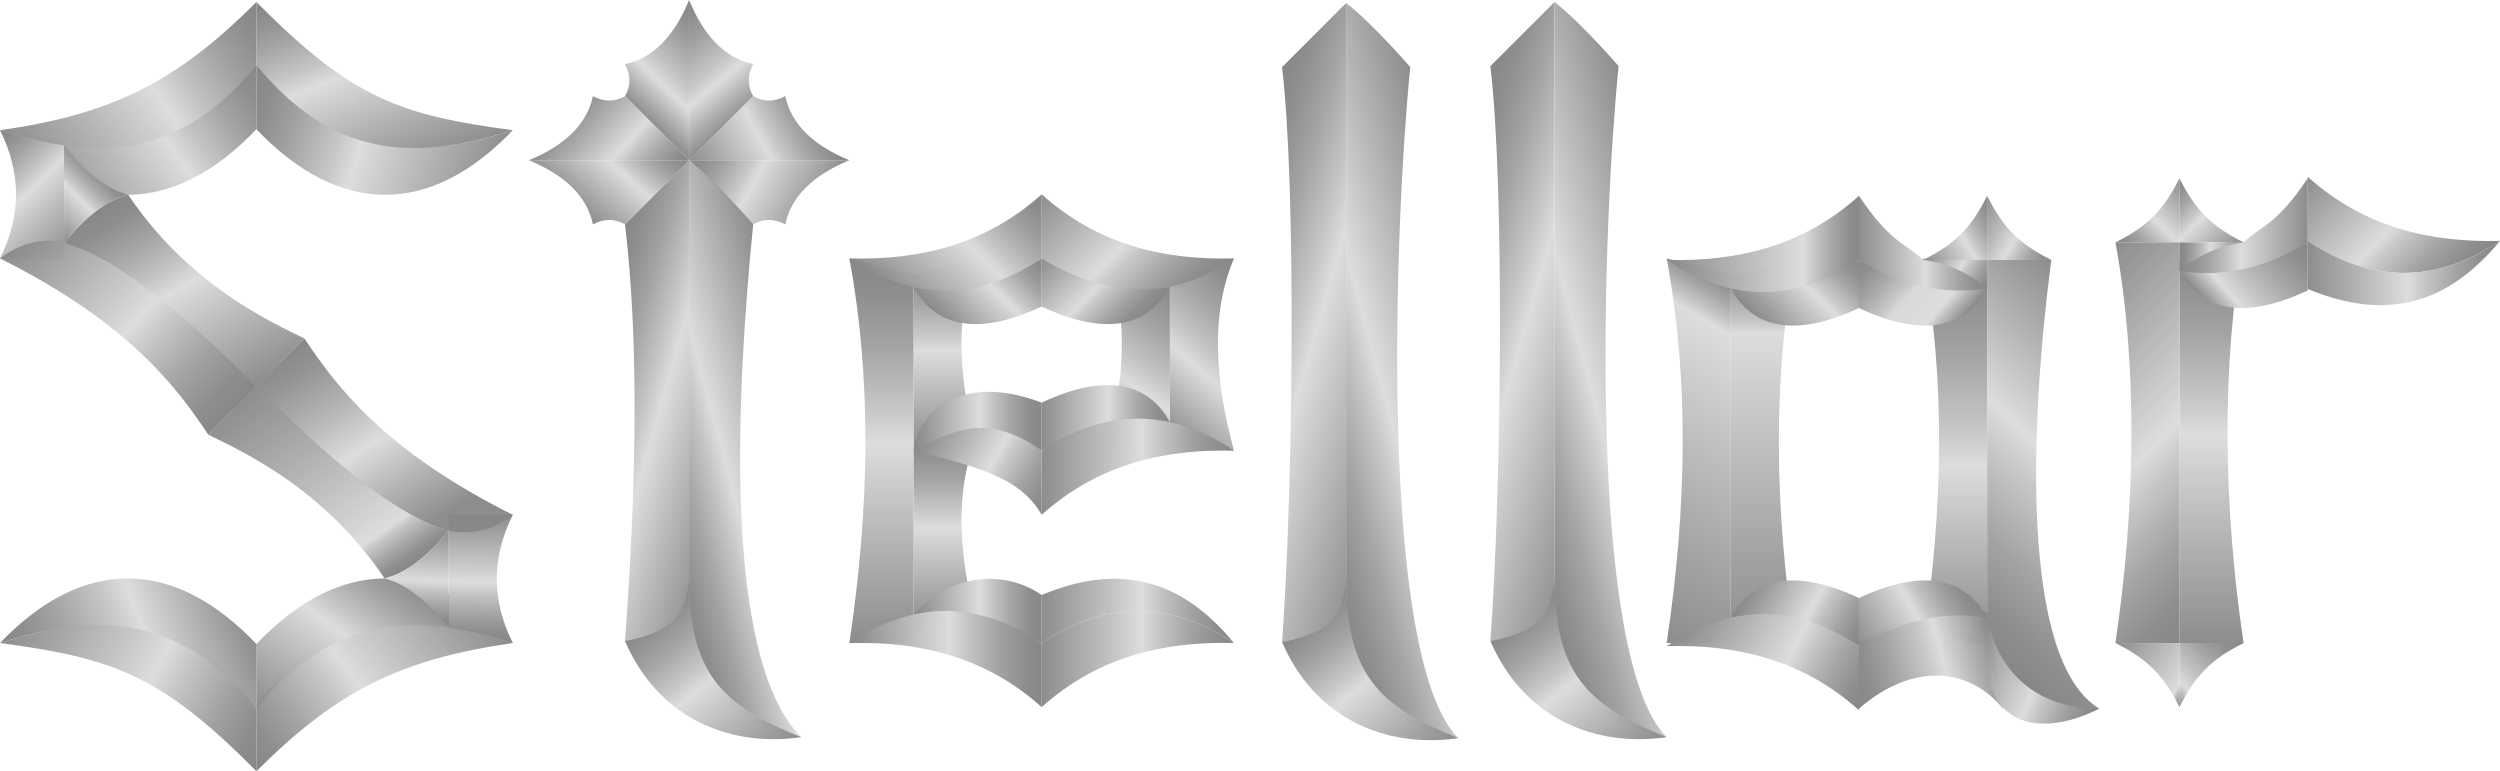 <svg viewBox="0 0 1404 433.13" xmlns:xlink="http://www.w3.org/1999/xlink" xmlns="http://www.w3.org/2000/svg" data-name="Слой 2" id="_Слой_2">
  <defs>
    <style>
      .cls-1 {
        fill: url(#_Безымянный_градиент_249-11);
      }

      .cls-2 {
        fill: url(#_Безымянный_градиент_240);
      }

      .cls-3 {
        fill: url(#_Безымянный_градиент_222-3);
      }

      .cls-4 {
        fill: url(#_Безымянный_градиент_249-23);
      }

      .cls-5 {
        fill: url(#_Безымянный_градиент_249-35);
      }

      .cls-6 {
        fill: url(#_Безымянный_градиент_249-12);
      }

      .cls-7 {
        fill: url(#_Безымянный_градиент_249-16);
      }

      .cls-8 {
        fill: url(#_Безымянный_градиент_249-41);
      }

      .cls-9 {
        fill: url(#_Безымянный_градиент_249-34);
      }

      .cls-10 {
        fill: url(#_Безымянный_градиент_24);
      }

      .cls-11 {
        fill: url(#_Безымянный_градиент_249-2);
      }

      .cls-12 {
        fill: url(#_Безымянный_градиент_249-10);
      }

      .cls-13 {
        fill: url(#_Безымянный_градиент_222-7);
      }

      .cls-14 {
        fill: url(#_Безымянный_градиент_249-6);
      }

      .cls-15 {
        fill: url(#_Безымянный_градиент_26);
      }

      .cls-16 {
        fill: url(#_Безымянный_градиент_249-22);
      }

      .cls-17 {
        fill: url(#_Безымянный_градиент_249-8);
      }

      .cls-18 {
        fill: url(#_Безымянный_градиент_249-15);
      }

      .cls-19 {
        fill: url(#_Безымянный_градиент_19);
      }

      .cls-20 {
        fill: url(#_Безымянный_градиент_13);
      }

      .cls-21 {
        fill: url(#_Безымянный_градиент_249-9);
      }

      .cls-22 {
        fill: url(#_Безымянный_градиент_249-26);
      }

      .cls-23 {
        fill: url(#_Безымянный_градиент_249-21);
      }

      .cls-24 {
        fill: url(#_Безымянный_градиент_249-19);
      }

      .cls-25 {
        fill: url(#_Безымянный_градиент_256);
      }

      .cls-26 {
        fill: url(#_Безымянный_градиент_29);
      }

      .cls-27 {
        fill: url(#_Безымянный_градиент_222-8);
      }

      .cls-28 {
        fill: url(#_Безымянный_градиент_20);
      }

      .cls-29 {
        fill: url(#_Безымянный_градиент_249-20);
      }

      .cls-30 {
        fill: url(#_Безымянный_градиент_245);
      }

      .cls-31 {
        fill: url(#_Безымянный_градиент_249-27);
      }

      .cls-32 {
        fill: url(#_Безымянный_градиент_249-40);
      }

      .cls-33 {
        fill: url(#_Безымянный_градиент_249-37);
      }

      .cls-34 {
        fill: url(#_Безымянный_градиент_249-3);
      }

      .cls-35 {
        fill: url(#_Безымянный_градиент_249-31);
      }

      .cls-36 {
        fill: url(#_Безымянный_градиент_249-30);
      }

      .cls-37 {
        fill: url(#_Безымянный_градиент_222-5);
      }

      .cls-38 {
        fill: url(#_Безымянный_градиент_249-5);
      }

      .cls-39 {
        fill: url(#_Безымянный_градиент_222-4);
      }

      .cls-40 {
        fill: url(#_Безымянный_градиент_25);
      }

      .cls-41 {
        fill: url(#_Безымянный_градиент_249-18);
      }

      .cls-42 {
        fill: url(#_Безымянный_градиент_32);
      }

      .cls-43 {
        fill: url(#_Безымянный_градиент_249-24);
      }

      .cls-44 {
        fill: url(#_Безымянный_градиент_222);
      }

      .cls-45 {
        fill: url(#_Безымянный_градиент_15);
      }

      .cls-46 {
        fill: url(#_Безымянный_градиент_249-13);
      }

      .cls-47 {
        fill: url(#_Безымянный_градиент_249-36);
      }

      .cls-48 {
        fill: url(#_Безымянный_градиент_249-25);
      }

      .cls-49 {
        fill: url(#_Безымянный_градиент_249-14);
      }

      .cls-50 {
        fill: url(#_Безымянный_градиент_249-38);
      }

      .cls-51 {
        fill: url(#_Безымянный_градиент_249-32);
      }

      .cls-52 {
        fill: url(#_Безымянный_градиент_249-28);
      }

      .cls-53 {
        fill: url(#_Безымянный_градиент_249-39);
      }

      .cls-54 {
        fill: url(#_Безымянный_градиент_222-10);
      }

      .cls-55 {
        fill: url(#_Безымянный_градиент_249-7);
      }

      .cls-56 {
        fill: url(#_Безымянный_градиент_249-4);
      }

      .cls-57 {
        fill: url(#_Безымянный_градиент_12);
      }

      .cls-58 {
        fill: url(#_Безымянный_градиент_222-6);
      }

      .cls-59 {
        fill: url(#_Безымянный_градиент_249-43);
      }

      .cls-60 {
        fill: url(#_Безымянный_градиент_249-17);
      }

      .cls-61 {
        fill: url(#_Безымянный_градиент_5);
      }

      .cls-62 {
        fill: url(#_Безымянный_градиент_249);
      }

      .cls-63 {
        fill: url(#_Безымянный_градиент_3);
      }

      .cls-64 {
        fill: url(#_Безымянный_градиент_249-44);
      }

      .cls-65 {
        fill: url(#_Безымянный_градиент_249-45);
      }

      .cls-66 {
        fill: url(#_Безымянный_градиент_222-11);
      }

      .cls-67 {
        fill: url(#_Безымянный_градиент_222-12);
      }

      .cls-68 {
        fill: url(#_Безымянный_градиент_247);
      }

      .cls-69 {
        fill: url(#_Безымянный_градиент_27);
      }

      .cls-70 {
        fill: url(#_Безымянный_градиент_254);
      }

      .cls-71 {
        fill: url(#_Безымянный_градиент_249-33);
      }

      .cls-72 {
        fill: url(#_Безымянный_градиент_222-2);
      }

      .cls-73 {
        fill: url(#_Безымянный_градиент_222-9);
      }

      .cls-74 {
        fill: url(#_Безымянный_градиент_249-29);
      }

      .cls-75 {
        fill: url(#_Безымянный_градиент_249-42);
      }
    </style>
    <linearGradient gradientUnits="userSpaceOnUse" y2="8.77" x2="149.16" y1="98.05" x1="16.81" data-name="Безымянный градиент 222" id="_Безымянный_градиент_222">
      <stop stop-opacity=".95" stop-color="#878787" offset="0"></stop>
      <stop stop-color="#dddddc" offset=".53"></stop>
      <stop stop-color="#c6c6c6" offset=".62"></stop>
      <stop stop-color="#a4a4a3" offset=".78"></stop>
      <stop stop-color="#8e8e8e" offset=".91"></stop>
      <stop stop-color="#878787" offset="1"></stop>
    </linearGradient>
    <linearGradient xlink:href="#_Безымянный_градиент_222" y2="28.39" x2="138.26" y1="108.07" x1="24.47" data-name="Безымянный градиент 222" id="_Безымянный_градиент_222-2"></linearGradient>
    <linearGradient xlink:href="#_Безымянный_градиент_222" gradientTransform="translate(-144) rotate(-180) scale(1 -1)" y2="-16.34" x2="-331.24" y1="95.57" x1="-376.45" data-name="Безымянный градиент 222" id="_Безымянный_градиент_222-3"></linearGradient>
    <linearGradient xlink:href="#_Безымянный_градиент_222" gradientTransform="translate(-144) rotate(-180) scale(1 -1)" y2="55.99" x2="-281.69" y1="101.8" x1="-422.68" data-name="Безымянный градиент 222" id="_Безымянный_градиент_222-4"></linearGradient>
    <linearGradient xlink:href="#_Безымянный_градиент_222" y2="83.57" x2="-10.82" y1="138.82" x1="42.53" data-name="Безымянный градиент 222" id="_Безымянный_градиент_222-5"></linearGradient>
    <linearGradient gradientUnits="userSpaceOnUse" y2="232.21" x2="130.42" y1="128.37" x1="15.09" data-name="Безымянный градиент 249" id="_Безымянный_градиент_249">
      <stop stop-opacity=".95" stop-color="#878787" offset="0"></stop>
      <stop stop-color="#dddddc" offset=".52"></stop>
      <stop stop-color="#c6c6c6" offset=".61"></stop>
      <stop stop-color="#a4a4a3" offset=".77"></stop>
      <stop stop-color="#8e8e8e" offset=".91"></stop>
      <stop stop-color="#878787" offset="1"></stop>
    </linearGradient>
    <linearGradient xlink:href="#_Безымянный_градиент_222" y2="108.2" x2="70.37" y1="220.93" x1="138.1" data-name="Безымянный градиент 222" id="_Безымянный_градиент_222-6"></linearGradient>
    <linearGradient xlink:href="#_Безымянный_градиент_222" y2="93.47" x2="56.08" y1="125.06" x1="24.49" data-name="Безымянный градиент 222" id="_Безымянный_градиент_222-7"></linearGradient>
    <linearGradient xlink:href="#_Безымянный_градиент_222" gradientTransform="translate(-288 -1455.75) rotate(-180)" y2="-1884.53" x2="-428.84" y1="-1791.18" x1="-557.33" data-name="Безымянный градиент 222" id="_Безымянный_градиент_222-8"></linearGradient>
    <linearGradient xlink:href="#_Безымянный_градиент_222" gradientTransform="translate(-288 -1455.75) rotate(-180)" y2="-1780.67" x2="-531.48" y1="-1874.89" x1="-460.49" data-name="Безымянный градиент 222" id="_Безымянный_градиент_222-9"></linearGradient>
    <linearGradient xlink:href="#_Безымянный_градиент_222" gradientTransform="translate(-144 -1455.75) scale(1 -1)" y2="-1868.52" x2="298.37" y1="-1795.43" x1="154.92" data-name="Безымянный градиент 222" id="_Безымянный_градиент_222-10"></linearGradient>
    <linearGradient gradientUnits="userSpaceOnUse" gradientTransform="translate(-144 -1455.75) scale(1 -1)" y2="-1850.74" x2="157" y1="-1802.63" x1="282.32" data-name="Безымянный градиент 247" id="_Безымянный_градиент_247">
      <stop stop-opacity=".95" stop-color="#878787" offset="0"></stop>
      <stop stop-color="#dddddc" offset=".42"></stop>
      <stop stop-color="#c6c6c6" offset=".53"></stop>
      <stop stop-color="#a4a4a3" offset=".73"></stop>
      <stop stop-color="#8e8e8e" offset=".89"></stop>
      <stop stop-color="#878787" offset="1"></stop>
    </linearGradient>
    <linearGradient xlink:href="#_Безымянный_градиент_222" gradientTransform="translate(-288 -1455.75) rotate(-180)" y2="-1816.55" x2="-557.38" y1="-1744.57" x1="-558.63" data-name="Безымянный градиент 222" id="_Безымянный_градиент_222-11"></linearGradient>
    <linearGradient gradientUnits="userSpaceOnUse" gradientTransform="translate(-288 -1455.75) rotate(-180)" y2="-1643.34" x2="-463.05" y1="-1767.31" x1="-540.52" data-name="Безымянный градиент 240" id="_Безымянный_градиент_240">
      <stop stop-opacity=".95" stop-color="#878787" offset=".14"></stop>
      <stop stop-color="#dddddc" offset=".52"></stop>
      <stop stop-color="#b8b8b7" offset=".69"></stop>
      <stop stop-color="#949494" offset=".89"></stop>
      <stop stop-color="#878787" offset="1"></stop>
      <stop stop-color="#a5a5a5" offset="1"></stop>
      <stop stop-color="#bbb" offset="1"></stop>
      <stop stop-color="#c9c9c9" offset="1"></stop>
      <stop stop-color="#cecece" offset="1"></stop>
    </linearGradient>
    <linearGradient gradientUnits="userSpaceOnUse" gradientTransform="translate(-288 -1455.75) rotate(-180)" y2="-1780.06" x2="-509.89" y1="-1671.36" x1="-433.79" data-name="Безымянный градиент 245" id="_Безымянный_градиент_245">
      <stop stop-opacity=".95" stop-color="#878787" offset="0"></stop>
      <stop stop-color="#dddddc" offset=".81"></stop>
      <stop stop-color="#c6c6c6" offset=".84"></stop>
      <stop stop-color="#a4a4a3" offset=".91"></stop>
      <stop stop-color="#8e8e8e" offset=".96"></stop>
      <stop stop-color="#878787" offset="1"></stop>
    </linearGradient>
    <linearGradient xlink:href="#_Безымянный_градиент_222" gradientTransform="translate(-288 -1455.75) rotate(-180)" y2="-1807.31" x2="-521.32" y1="-1752.6" x1="-524.19" data-name="Безымянный градиент 222" id="_Безымянный_градиент_222-12"></linearGradient>
    <linearGradient xlink:href="#_Безымянный_градиент_249" y2="212.71" x2="326.14" y1="240.03" x1="421.4" data-name="Безымянный градиент 249" id="_Безымянный_градиент_249-2"></linearGradient>
    <linearGradient gradientUnits="userSpaceOnUse" y2="21.41" x2="409.17" y1="67.98" x1="364.19" data-name="Безымянный градиент 256" id="_Безымянный_градиент_256">
      <stop stop-opacity=".95" stop-color="#878787" offset="0"></stop>
      <stop stop-color="#dddddc" offset=".31"></stop>
      <stop stop-color="#c6c6c6" offset=".44"></stop>
      <stop stop-color="#a4a4a3" offset=".68"></stop>
      <stop stop-color="#8e8e8e" offset=".87"></stop>
      <stop stop-color="#878787" offset="1"></stop>
    </linearGradient>
    <linearGradient gradientUnits="userSpaceOnUse" gradientTransform="translate(-180) rotate(-180) scale(1 -1)" y2="17.17" x2="-546.54" y1="69.98" x1="-590.86" data-name="Безымянный градиент 254" id="_Безымянный_градиент_254">
      <stop stop-opacity=".95" stop-color="#878787" offset="0"></stop>
      <stop stop-color="#dddddc" offset=".33"></stop>
      <stop stop-color="#c6c6c6" offset=".45"></stop>
      <stop stop-color="#a4a4a3" offset=".69"></stop>
      <stop stop-color="#8e8e8e" offset=".88"></stop>
      <stop stop-color="#878787" offset="1"></stop>
    </linearGradient>
    <linearGradient xlink:href="#_Безымянный_градиент_249" gradientTransform="translate(1051.88 -1069.87) rotate(-90)" y2="-689.73" x2="-1137.5" y1="-731.81" x1="-1184.23" data-name="Безымянный градиент 249" id="_Безымянный_градиент_249-3"></linearGradient>
    <linearGradient xlink:href="#_Безымянный_градиент_249" gradientTransform="translate(1051.87 -889.87) rotate(90) scale(1 -1)" y2="-684.13" x2="1001.26" y1="-733.84" x1="956.51" data-name="Безымянный градиент 249" id="_Безымянный_градиент_249-4"></linearGradient>
    <linearGradient xlink:href="#_Безымянный_градиент_249" gradientTransform="translate(-1123.88 -907.88) rotate(90)" y2="-1586.9" x2="972.66" y1="-1518.05" x1="1010.82" data-name="Безымянный градиент 249" id="_Безымянный_градиент_249-5"></linearGradient>
    <linearGradient xlink:href="#_Безымянный_градиент_249" gradientTransform="translate(-1123.87 -1087.88) rotate(-90) scale(1 -1)" y2="-1518.05" x2="-1164.93" y1="-1586.9" x1="-1203.09" data-name="Безымянный градиент 249" id="_Безымянный_градиент_249-6"></linearGradient>
    <linearGradient xlink:href="#_Безымянный_градиент_249" y2="267.14" x2="361.99" y1="242.43" x1="454.2" data-name="Безымянный градиент 249" id="_Безымянный_градиент_249-7"></linearGradient>
    <linearGradient xlink:href="#_Безымянный_градиент_249" y2="341.13" x2="365.84" y1="426.3" x1="434.81" data-name="Безымянный градиент 249" id="_Безымянный_градиент_249-8"></linearGradient>
    <linearGradient gradientUnits="userSpaceOnUse" y2="161.39" x2="711.71" y1="235.61" x1="647.2" data-name="Безымянный градиент 29" id="_Безымянный_градиент_29">
      <stop stop-opacity=".95" stop-color="#878787" offset="0"></stop>
      <stop stop-color="#dddddc" offset=".39"></stop>
      <stop stop-color="#c6c6c6" offset=".5"></stop>
      <stop stop-color="#a4a4a3" offset=".71"></stop>
      <stop stop-color="#8e8e8e" offset=".89"></stop>
      <stop stop-color="#878787" offset="1"></stop>
    </linearGradient>
    <linearGradient xlink:href="#_Безымянный_градиент_249" y2="145.13" x2="531" y1="253.13" x1="531" data-name="Безымянный градиент 249" id="_Безымянный_градиент_249-9"></linearGradient>
    <linearGradient xlink:href="#_Безымянный_градиент_249" y2="244.13" x2="531" y1="352.13" x1="531" data-name="Безымянный градиент 249" id="_Безымянный_градиент_249-10"></linearGradient>
    <linearGradient gradientUnits="userSpaceOnUse" y2="158.99" x2="663.95" y1="242.34" x1="605.59" data-name="Безымянный градиент 32" id="_Безымянный_градиент_32">
      <stop stop-opacity=".95" stop-color="#878787" offset="0"></stop>
      <stop stop-color="#dddddc" offset=".38"></stop>
      <stop stop-color="#c6c6c6" offset=".49"></stop>
      <stop stop-color="#a4a4a3" offset=".71"></stop>
      <stop stop-color="#8e8e8e" offset=".89"></stop>
      <stop stop-color="#878787" offset="1"></stop>
    </linearGradient>
    <linearGradient xlink:href="#_Безымянный_градиент_249" y2="172.13" x2="666" y1="100.13" x1="594" data-name="Безымянный градиент 249" id="_Безымянный_градиент_249-11"></linearGradient>
    <linearGradient xlink:href="#_Безымянный_градиент_249" y2="137.88" x2="577.76" y1="183.25" x1="532.39" data-name="Безымянный градиент 249" id="_Безымянный_градиент_249-12"></linearGradient>
    <linearGradient xlink:href="#_Безымянный_градиент_249" y2="183.25" x2="637.61" y1="137.88" x1="592.24" data-name="Безымянный градиент 249" id="_Безымянный_градиент_249-13"></linearGradient>
    <linearGradient xlink:href="#_Безымянный_градиент_249" y2="236.59" x2="585" y1="236.59" x1="513" data-name="Безымянный градиент 249" id="_Безымянный_градиент_249-14"></linearGradient>
    <linearGradient xlink:href="#_Безымянный_градиент_249" y2="234.68" x2="657" y1="234.68" x1="585" data-name="Безымянный градиент 249" id="_Безымянный_градиент_249-15"></linearGradient>
    <linearGradient xlink:href="#_Безымянный_градиент_249" y2="145.13" x2="495" y1="361.13" x1="495" data-name="Безымянный градиент 249" id="_Безымянный_градиент_249-16"></linearGradient>
    <linearGradient xlink:href="#_Безымянный_градиент_249" y2="100.13" x2="576" y1="172.13" x1="504" data-name="Безымянный градиент 249" id="_Безымянный_градиент_249-17"></linearGradient>
    <linearGradient xlink:href="#_Безымянный_градиент_249" y2="262.12" x2="693" y1="262.12" x1="585" data-name="Безымянный градиент 249" id="_Безымянный_градиент_249-18"></linearGradient>
    <linearGradient xlink:href="#_Безымянный_градиент_249" y2="370.12" x2="693" y1="370.12" x1="585" data-name="Безымянный градиент 249" id="_Безымянный_градиент_249-19"></linearGradient>
    <linearGradient xlink:href="#_Безымянный_градиент_249" y2="343.1" x2="585" y1="343.1" x1="513" data-name="Безымянный градиент 249" id="_Безымянный_градиент_249-20"></linearGradient>
    <linearGradient xlink:href="#_Безымянный_градиент_249" y2="370.12" x2="585" y1="370.12" x1="477" data-name="Безымянный градиент 249" id="_Безымянный_градиент_249-21"></linearGradient>
    <linearGradient xlink:href="#_Безымянный_градиент_249" y2="343.07" x2="693" y1="343.07" x1="585" data-name="Безымянный градиент 249" id="_Безымянный_градиент_249-22"></linearGradient>
    <linearGradient xlink:href="#_Безымянный_градиент_249" y2="277.5" x2="591.71" y1="237.32" x1="522.12" data-name="Безымянный градиент 249" id="_Безымянный_градиент_249-23"></linearGradient>
    <linearGradient xlink:href="#_Безымянный_градиент_249" y2="165.46" x2="683.36" y1="199.53" x1="802.18" data-name="Безымянный градиент 249" id="_Безымянный_градиент_249-24"></linearGradient>
    <linearGradient xlink:href="#_Безымянный_градиент_249" y2="226.24" x2="719.88" y1="195.58" x1="834.31" data-name="Безымянный градиент 249" id="_Безымянный_градиент_249-25"></linearGradient>
    <linearGradient xlink:href="#_Безымянный_градиент_249" y2="341.69" x2="734.84" y1="426.86" x1="803.81" data-name="Безымянный градиент 249" id="_Безымянный_градиент_249-26"></linearGradient>
    <linearGradient xlink:href="#_Безымянный_градиент_249" y2="164.9" x2="800.36" y1="198.96" x1="919.18" data-name="Безымянный градиент 249" id="_Безымянный_градиент_249-27"></linearGradient>
    <linearGradient xlink:href="#_Безымянный_градиент_249" y2="225.68" x2="836.88" y1="195.02" x1="951.31" data-name="Безымянный градиент 249" id="_Безымянный_градиент_249-28"></linearGradient>
    <linearGradient xlink:href="#_Безымянный_градиент_249" y2="341.13" x2="851.84" y1="426.3" x1="920.81" data-name="Безымянный градиент 249" id="_Безымянный_градиент_249-29"></linearGradient>
    <linearGradient gradientUnits="userSpaceOnUse" y2="145.13" x2="1098" y1="361.13" x1="1098" data-name="Безымянный градиент 27" id="_Безымянный_градиент_27">
      <stop stop-opacity=".95" stop-color="#878787" offset="0"></stop>
      <stop stop-color="#dddddc" offset=".46"></stop>
      <stop stop-color="#c6c6c6" offset=".56"></stop>
      <stop stop-color="#a4a4a3" offset=".75"></stop>
      <stop stop-color="#8e8e8e" offset=".9"></stop>
      <stop stop-color="#878787" offset="1"></stop>
    </linearGradient>
    <linearGradient gradientUnits="userSpaceOnUse" y2="145.98" x2="990" y1="361.98" x1="990" data-name="Безымянный градиент 13" id="_Безымянный_градиент_13">
      <stop stop-opacity=".95" stop-color="#878787" offset="0"></stop>
      <stop stop-color="#dddddc" offset=".81"></stop>
      <stop stop-color="#c6c6c6" offset=".84"></stop>
      <stop stop-color="#a4a4a3" offset=".91"></stop>
      <stop stop-color="#8e8e8e" offset=".96"></stop>
      <stop stop-color="#878787" offset="1"></stop>
    </linearGradient>
    <linearGradient xlink:href="#_Безымянный_градиент_249" y2="138.74" x2="1036.76" y1="184.1" x1="991.39" data-name="Безымянный градиент 249" id="_Безымянный_градиент_249-30"></linearGradient>
    <linearGradient gradientUnits="userSpaceOnUse" y2="171.08" x2="1001.37" y1="341.92" x1="902.73" data-name="Безымянный градиент 15" id="_Безымянный_градиент_15">
      <stop stop-opacity=".95" stop-color="#878787" offset="0"></stop>
      <stop stop-color="#dddddc" offset=".85"></stop>
      <stop stop-color="#c6c6c6" offset=".88"></stop>
      <stop stop-color="#a4a4a3" offset=".93"></stop>
      <stop stop-color="#8e8e8e" offset=".97"></stop>
      <stop stop-color="#878787" offset="1"></stop>
    </linearGradient>
    <linearGradient gradientUnits="userSpaceOnUse" y2="136.98" x2="1044" y1="136.98" x1="936" data-name="Безымянный градиент 19" id="_Безымянный_градиент_19">
      <stop stop-opacity=".95" stop-color="#878787" offset="0"></stop>
      <stop stop-color="#dddddc" offset=".71"></stop>
      <stop stop-color="#c6c6c6" offset=".77"></stop>
      <stop stop-color="#a4a4a3" offset=".87"></stop>
      <stop stop-color="#8e8e8e" offset=".95"></stop>
      <stop stop-color="#878787" offset="1"></stop>
    </linearGradient>
    <linearGradient xlink:href="#_Безымянный_градиент_249" y2="362.31" x2="1044.32" y1="327.12" x1="983.36" data-name="Безымянный градиент 249" id="_Безымянный_градиент_249-31"></linearGradient>
    <linearGradient gradientUnits="userSpaceOnUse" y2="392.89" x2="1047.17" y1="340.19" x1="948.05" data-name="Безымянный градиент 26" id="_Безымянный_градиент_26">
      <stop stop-opacity=".95" stop-color="#878787" offset="0"></stop>
      <stop stop-color="#dddddc" offset=".57"></stop>
      <stop stop-color="#c6c6c6" offset=".65"></stop>
      <stop stop-color="#a4a4a3" offset=".8"></stop>
      <stop stop-color="#8e8e8e" offset=".92"></stop>
      <stop stop-color="#878787" offset="1"></stop>
    </linearGradient>
    <linearGradient gradientUnits="userSpaceOnUse" y2="387.41" x2="1041.17" y1="365.79" x1="1121.84" data-name="Безымянный градиент 24" id="_Безымянный_градиент_24">
      <stop stop-opacity=".95" stop-color="#878787" offset="0"></stop>
      <stop stop-color="#dddddc" offset=".37"></stop>
      <stop stop-color="#c6c6c6" offset=".49"></stop>
      <stop stop-color="#a4a4a3" offset=".71"></stop>
      <stop stop-color="#8e8e8e" offset=".88"></stop>
      <stop stop-color="#878787" offset="1"></stop>
    </linearGradient>
    <linearGradient xlink:href="#_Безымянный_градиент_249" y2="327.12" x2="1104.64" y1="362.31" x1="1043.68" data-name="Безымянный градиент 249" id="_Безымянный_градиент_249-32"></linearGradient>
    <linearGradient xlink:href="#_Безымянный_градиент_249" y2="396.95" x2="1179.43" y1="366.05" x1="1106.63" data-name="Безымянный градиент 249" id="_Безымянный_градиент_249-33"></linearGradient>
    <linearGradient xlink:href="#_Безымянный_градиент_249" y2="148.07" x2="1150.79" y1="123.48" x1="1108.21" data-name="Безымянный градиент 249" id="_Безымянный_градиент_249-34"></linearGradient>
    <linearGradient gradientUnits="userSpaceOnUse" y2="337.35" x2="1086.54" y1="202.34" x1="1212.44" data-name="Безымянный градиент 25" id="_Безымянный_градиент_25">
      <stop stop-opacity=".95" stop-color="#878787" offset="0"></stop>
      <stop stop-color="#dddddc" offset=".44"></stop>
      <stop stop-color="#c6c6c6" offset=".55"></stop>
      <stop stop-color="#a4a4a3" offset=".74"></stop>
      <stop stop-color="#8e8e8e" offset=".9"></stop>
      <stop stop-color="#878787" offset="1"></stop>
    </linearGradient>
    <linearGradient xlink:href="#_Безымянный_градиент_249" y2="137.77" x2="1116" y1="137.77" x1="1044" data-name="Безымянный градиент 249" id="_Безымянный_градиент_249-35"></linearGradient>
    <linearGradient xlink:href="#_Безымянный_градиент_249" gradientTransform="translate(1620) rotate(-180) scale(1 -1)" y2="123.2" x2="496.05" y1="148.65" x1="538.4" data-name="Безымянный градиент 249" id="_Безымянный_градиент_249-36"></linearGradient>
    <linearGradient xlink:href="#_Безымянный_градиент_249" y2="157.78" x2="1118.44" y1="138.18" x1="1084.5" data-name="Безымянный градиент 249" id="_Безымянный_градиент_249-37"></linearGradient>
    <linearGradient gradientUnits="userSpaceOnUse" y2="140.41" x2="1048.84" y1="183.7" x1="1098.64" data-name="Безымянный градиент 20" id="_Безымянный_градиент_20">
      <stop stop-opacity=".95" stop-color="#878787" offset="0"></stop>
      <stop stop-color="#dddddc" offset=".21"></stop>
      <stop stop-color="#d9d9d9" offset=".48"></stop>
      <stop stop-color="#c6c6c6" offset=".56"></stop>
      <stop stop-color="#a4a4a4" offset=".75"></stop>
      <stop stop-color="#8e8e8e" offset=".9"></stop>
      <stop stop-color="#878787" offset="1"></stop>
    </linearGradient>
    <linearGradient xlink:href="#_Безымянный_градиент_249" gradientTransform="translate(0 -2157.75) scale(1 -1)" y2="-2320.01" x2="1377.94" y1="-2248.67" x1="1304.07" data-name="Безымянный градиент 249" id="_Безымянный_градиент_249-38"></linearGradient>
    <linearGradient xlink:href="#_Безымянный_градиент_249" gradientTransform="translate(0 -2157.75) scale(1 -1)" y2="-2311.08" x2="1404" y1="-2311.08" x1="1296" data-name="Безымянный градиент 249" id="_Безымянный_градиент_249-39"></linearGradient>
    <linearGradient gradientUnits="userSpaceOnUse" gradientTransform="translate(1908 -1671.75) rotate(-180)" y2="-2056.5" x2="675.66" y1="-2028.56" x1="717.09" data-name="Безымянный градиент 12" id="_Безымянный_градиент_12">
      <stop stop-opacity=".95" stop-color="#878787" offset="0"></stop>
      <stop stop-color="#dddddc" offset=".86"></stop>
      <stop stop-color="#c6c6c6" offset=".89"></stop>
      <stop stop-color="#a4a4a3" offset=".94"></stop>
      <stop stop-color="#8e8e8e" offset=".97"></stop>
      <stop stop-color="#878787" offset="1"></stop>
    </linearGradient>
    <linearGradient gradientUnits="userSpaceOnUse" gradientTransform="translate(72 -1671.75) scale(1 -1)" y2="-2023.88" x2="1178.69" y1="-2060.5" x1="1143.33" data-name="Безымянный градиент 5" id="_Безымянный_градиент_5">
      <stop stop-opacity=".95" stop-color="#878787" offset="0"></stop>
      <stop stop-color="#dddddc" offset=".2"></stop>
      <stop stop-color="#c6c6c6" offset=".35"></stop>
      <stop stop-color="#a4a4a3" offset=".63"></stop>
      <stop stop-color="#8e8e8e" offset=".85"></stop>
      <stop stop-color="#878787" offset="1"></stop>
    </linearGradient>
    <linearGradient xlink:href="#_Безымянный_градиент_249" gradientTransform="translate(1980) rotate(-180) scale(1 -1)" y2="145.13" x2="783" y1="109.13" x1="747" data-name="Безымянный градиент 249" id="_Безымянный_градиент_249-40"></linearGradient>
    <linearGradient xlink:href="#_Безымянный_градиент_249" gradientTransform="translate(1980) rotate(-180) scale(1 -1)" y2="136.13" x2="738" y1="361.13" x1="738" data-name="Безымянный градиент 249" id="_Безымянный_градиент_249-41"></linearGradient>
    <linearGradient xlink:href="#_Безымянный_градиент_249" gradientTransform="translate(-72)" y2="311.91" x2="1343.53" y1="185.34" x1="1212.47" data-name="Безымянный градиент 249" id="_Безымянный_градиент_249-42"></linearGradient>
    <linearGradient xlink:href="#_Безымянный_градиент_249" gradientTransform="translate(1980) rotate(-180) scale(1 -1)" y2="127.92" x2="756" y1="127.92" x1="684" data-name="Безымянный градиент 249" id="_Безымянный_градиент_249-43"></linearGradient>
    <linearGradient xlink:href="#_Безымянный_градиент_249" gradientTransform="translate(360)" y2="109.12" x2="855" y1="145.12" x1="891" data-name="Безымянный градиент 249" id="_Безымянный_градиент_249-44"></linearGradient>
    <linearGradient xlink:href="#_Безымянный_градиент_249" gradientTransform="translate(1980) rotate(-180) scale(1 -1)" y2="144.14" x2="756" y1="144.14" x1="720" data-name="Безымянный градиент 249" id="_Безымянный_градиент_249-45"></linearGradient>
    <linearGradient gradientUnits="userSpaceOnUse" gradientTransform="translate(1980) rotate(-180) scale(1 -1)" y2="130.56" x2="688.84" y1="173.85" x1="738.64" data-name="Безымянный градиент 3" id="_Безымянный_градиент_3">
      <stop stop-opacity=".95" stop-color="#878787" offset="0"></stop>
      <stop stop-color="#dddddc" offset=".21"></stop>
      <stop stop-color="#c6c6c6" offset=".36"></stop>
      <stop stop-color="#a4a4a3" offset=".63"></stop>
      <stop stop-color="#8e8e8e" offset=".85"></stop>
      <stop stop-color="#878787" offset="1"></stop>
    </linearGradient>
  </defs>
  <g id="Stellar">
    <g id="s">
      <path d="M0,73.13C63,64.13,99,46.13,144,1.13V37.13C111.82,87.04,64.14,93.57,0,73.13Z" class="cls-44"></path>
      <path d="M144,72.58c-46.51,48.82-97.47,49.18-144,.54,57.53,18.41,102.14,14.24,144-36.54v36Z" class="cls-72"></path>
      <path d="M288,73.13c-63-8.46-90-17.46-144-72V36.58c32.18,49.92,79.86,56.99,144,36.54Z" class="cls-3"></path>
      <path d="M144,72.58c46.51,48.82,97.47,49.18,144,.54-57.53,18.41-102.14,14.24-144-36.54v36Z" class="cls-39"></path>
      <path d="M36,145.13v-63.41c-6.56-.99-16.72-2.62-36-8.59,12,24,12,48,0,72H36Z" class="cls-37"></path>
      <path d="M144,217.13c-37.71-38.51-72-72-108-80.81-12.83-2.93-24.77,.38-36,8.81,72,36,99,72,117,99l27-27Z" class="cls-62"></path>
      <path d="M171,190.13c-18-9-64.46-29.38-99-80.74-12,3-24,12.19-36,27.19,30.43,7.71,70.6,43.21,108,80.81l27-27.26Z" class="cls-58"></path>
      <path d="M36,81.71v54.86c12-15,24-24.19,36-27.19-12-3-24-12.67-36-27.67Z" class="cls-13"></path>
      <path d="M288,361.13c-63,9-99,27-144,72v-36c32.18-49.92,79.86-56.45,144-36Z" class="cls-27"></path>
      <path d="M144,361.67c46.51-48.82,97.47-49.18,144-.54-57.53-18.41-102.14-14.24-144,36.54v-36Z" class="cls-73"></path>
      <path d="M0,361.12c63,8.46,90,17.46,144,72v-35.46c-32.18-49.92-79.86-56.99-144-36.54Z" class="cls-54"></path>
      <path d="M144,361.67c-46.51-48.82-97.47-49.18-144-.54,57.53-18.41,102.14-14.24,144,36.54v-36Z" class="cls-68"></path>
      <path d="M252,289.13v63.41c6.56,.99,16.72,2.62,36,8.59-12-24-12-48,0-72h-36Z" class="cls-66"></path>
      <path d="M144,217.13c37.71,38.51,72,72,108,80.81,12.83,2.93,24.77-.38,36-8.81-72-36-99-72-117-99l-27,27Z" class="cls-2"></path>
      <path d="M117,244.13c18,9,64.46,29.38,99,80.74,12-3,24-12.19,36-27.19-30.43-7.71-70.6-43.21-108-80.81l-27,27.26Z" class="cls-30"></path>
      <path d="M252,352.54v-54.86c-12,15-24,24.19-36,27.19,12,3,24,12.67,36,27.67Z" class="cls-67"></path>
    </g>
    <g id="t">
      <path d="M351,126c8,66.94,6.32,147.26,0,234h36V90l-36,36Z" class="cls-11"></path>
      <path d="M351,54c3.15-5.52,3.45-11.48,0-18C366.9,32.59,378.71,20.16,387,0V90l-36-36Z" class="cls-25"></path>
      <path d="M423,54c-3.15-5.52-3.45-11.48,0-18-15.9-3.41-27.71-15.84-36-36V54s0,36,0,36l36-36Z" class="cls-70"></path>
      <path d="M351,126c-5.52-3.15-11.48-3.45-18,0-3.41-15.9-15.84-27.71-36-36h54s36,0,36,0l-36,36Z" class="cls-34"></path>
      <path d="M351,54c-5.52,3.15-11.48,3.45-18,0-3.41,15.9-15.84,27.71-36,36h54s36,0,36,0l-36-36Z" class="cls-56"></path>
      <path d="M423,54c5.52,3.15,11.48,3.45,18,0,3.41,15.9,15.84,27.71,36,36h-54s-36,0-36,0l36-36Z" class="cls-38"></path>
      <path d="M423,126c5.52-3.15,11.48-3.45,18,0,3.41-15.9,15.84-27.71,36-36h-54s-36,0-36,0l36,36Z" class="cls-14"></path>
      <path d="M423,126s-20.98-24.34-36-36V360c6,30,33,48,63,54-45-45-36-198-27-288Z" class="cls-55"></path>
      <path d="M387,324c-.86,14.83-5.74,22.18-10.54,26.15-8.75,7.22-25.46,9.85-25.46,9.85,18,42,57,60,99,54-45-18-63-36-63-90Z" class="cls-17"></path>
    </g>
    <g id="e">
      <path d="M693,145.13c-13.34,31.6-10.66,68.48,0,108l-36-9v-90l36-9Z" class="cls-26"></path>
      <path d="M549,145.13c-13.34,31.6-10.66,68.48,0,108h-36v-99l36-9Z" class="cls-21"></path>
      <path d="M549,244.13c-13.34,31.6-10.66,68.48,0,108h-36v-99l36-9Z" class="cls-12"></path>
      <path d="M621,145.13c13.34,31.6,10.66,68.48,0,108l36-9v-90l-36-9Z" class="cls-42"></path>
      <path d="M693,145.13c-39.52,1.04-76.4-7.68-108-36v36c36,24,72,24,108,0Z" class="cls-1"></path>
      <path d="M585,172.13v-27c-25.39,15.6-49.44,19.56-72,16.03,12.01,22.18,36.02,27.98,72,10.97Z" class="cls-6"></path>
      <path d="M585,172.13v-27c25.39,15.6,49.44,19.56,72,16.03-12.01,22.18-36.02,27.98-72,10.97Z" class="cls-46"></path>
      <path d="M585,226.13v27c-25.39-15.6-49.44-3.52-72,0,2.38-22.19,27.52-44.01,72-27Z" class="cls-49"></path>
      <path d="M585,226.12v27c25.39-15.6,49.44-19.56,72-16.03-12.01-22.18-36.02-27.98-72-10.97Z" class="cls-18"></path>
      <path d="M513,154.13l-36-9c12.67,67.79,11.33,140.23,0,216h36V154.13Z" class="cls-7"></path>
      <path d="M477,145.13c39.52,1.04,76.4-7.68,108-36v36c-36,24-72,24-108,0Z" class="cls-60"></path>
      <path d="M693,253.12c-39.52-1.04-76.4,7.68-108,36v-36c36-24,72-24,108,0Z" class="cls-41"></path>
      <path d="M693,361.12c-39.52-1.04-76.4,7.68-108,36v-36c36-24,72-24,108,0Z" class="cls-24"></path>
      <path d="M585,334.13v27c-25.39-15.6-49.44-19.56-72-16.03,21.23-23.19,50.91-25.37,72-10.97Z" class="cls-29"></path>
      <path d="M477,361.12c39.52-1.04,76.4,7.68,108,36v-36c-36-24-72-24-108,0Z" class="cls-23"></path>
      <path d="M693,361.13c-28.86-34.97-63.06-45.76-108-27v27c36-24,72-24,108,0Z" class="cls-16"></path>
      <path d="M513,253.13c7.79-2.91,28.37-18.34,51.54-10.67,8.68,2.87,15.49,6.98,20.46,10.67v36c-12-21-36-27-72-36Z" class="cls-4"></path>
    </g>
    <g id="l">
      <path d="M720,37.69c8,66.94,6.32,236.14,0,322.88h36V1.69l-36,36Z" class="cls-43"></path>
      <path d="M792,37.69s-20.98-24.34-36-36V360.56c6,30,33,48,63,54-45-45-36-286.88-27-376.88Z" class="cls-48"></path>
      <path d="M756,324.56c-.86,14.83-5.74,22.18-10.54,26.15-8.75,7.22-25.46,9.85-25.46,9.85,18,42,57,60,99,54-45-18-63-36-63-90Z" class="cls-22"></path>
    </g>
    <g data-name="l" id="l-2">
      <path d="M837,37.13c8,66.94,6.32,236.14,0,322.88h36V1.13l-36,36Z" class="cls-31"></path>
      <path d="M909,37.13s-20.98-24.34-36-36V360c6,30,33,48,63,54-45-45-36-286.88-27-376.88Z" class="cls-52"></path>
      <path d="M873,324c-.86,14.83-5.74,22.18-10.54,26.15-8.75,7.22-25.46,9.85-25.46,9.85,18,42,57,60,99,54-45-18-63-36-63-90Z" class="cls-74"></path>
    </g>
    <g id="a">
      <path d="M1116,154.13l-36-9c12.67,67.79,11.33,140.23,0,216h36V154.13Z" class="cls-69"></path>
      <path d="M972,154.98l36-9c-12.67,67.79-11.33,140.23,0,216h-36V154.98Z" class="cls-20"></path>
      <path d="M1044,172.98v-27c-25.39,15.6-49.44,19.56-72,16.03,12.01,22.18,36.02,27.98,72,10.97Z" class="cls-36"></path>
      <path d="M972,154.13l-36-9c12.67,67.79,11.33,140.23,0,216h36V154.13Z" class="cls-45"></path>
      <path d="M936,145.98c39.52,1.04,76.4-7.68,108-36v36c-36,24-72,24-108,0Z" class="cls-19"></path>
      <path d="M1044,335.86v27c-25.39-15.6-49.44-19.56-72-16.03,12.01-22.18,36.02-27.98,72-10.97Z" class="cls-35"></path>
      <path d="M936,362.86c39.52-1.04,76.4,7.68,108,36v-36c-36-24-72-24-108,0Z" class="cls-15"></path>
      <path d="M1044,397.98v-36c24-18,48-24,72-18l9,54c-22.3-26.4-54.74-23.03-81,0Z" class="cls-10"></path>
      <path d="M1044,335.86v27c25.39-15.6,49.44-19.56,72-16.03-12.01-22.18-36.02-27.98-72-10.97Z" class="cls-51"></path>
      <path d="M1179,397.98c-27-6.14-63-54-63-54v27c0,33.3,27,45,63,27Z" class="cls-71"></path>
      <path d="M1116,109.98c9,18,18,27,36,36h-36v-36Z" class="cls-9"></path>
      <path d="M1152,145.98h-36v200.85c6,30,27,51.15,63,51.15-45-27-38.72-162.01-27-252Z" class="cls-40"></path>
      <path d="M1044,109.98v36c24,18.68,48,24,72,15.96-4.16-7.75-22.92-19.2-36-15.96-9-9-18-9-36-36Z" class="cls-5"></path>
      <path d="M1116,109.98c-9,18-18,27-36,36h36s0-36,0-36Z" class="cls-47"></path>
      <path d="M1116,145.98v16.03c-11.85-10.01-23.88-14.37-36-16.03h36Z" class="cls-33"></path>
      <path d="M1044,172.98v-27c25.39,15.6,49.44,19.56,72,16.03-12.01,22.18-36.02,27.98-72,10.97Z" class="cls-28"></path>
    </g>
    <g id="r">
      <path d="M1404,135.27c-39.52,1.04-76.4-7.68-108-36v36c36,24,72,24,108,0Z" class="cls-50"></path>
      <path d="M1404,135.27c-28.86,34.97-63.06,45.76-108,27v-27c36,24,72,24,108,0Z" class="cls-53"></path>
      <path d="M1224,397.13c-9-18-18-27-36-36h36s0,36,0,36Z" class="cls-57"></path>
      <path d="M1224,397.12c9-18,18-27,36-36h-36s0,36,0,36Z" class="cls-61"></path>
      <path d="M1224,100.12c-9,18-18,27-36,36h36s0-36,0-36Z" class="cls-32"></path>
      <path d="M1224,145.12l36-9c-12.67,67.79-11.33,149.23,0,225h-36V145.12Z" class="cls-8"></path>
      <path d="M1224,136.12h-36c12.67,67.79,11.33,149.23,0,225h36V136.12Z" class="cls-75"></path>
      <path d="M1296,100.12v36c-24,18.68-48,24-72,15.96,4.16-7.75,22.92-19.2,36-15.96,9-9,18-9,36-36Z" class="cls-59"></path>
      <path d="M1224,100.12c9,18,18,27,36,36h-36v-36Z" class="cls-64"></path>
      <path d="M1224,136.12v16.03c11.85-10.01,23.88-14.37,36-16.03h-36Z" class="cls-65"></path>
      <path d="M1296,163.12v-27c-25.39,15.6-49.44,19.56-72,16.03,12.01,22.18,36.02,27.98,72,10.97Z" class="cls-63"></path>
    </g>
  </g>
</svg>